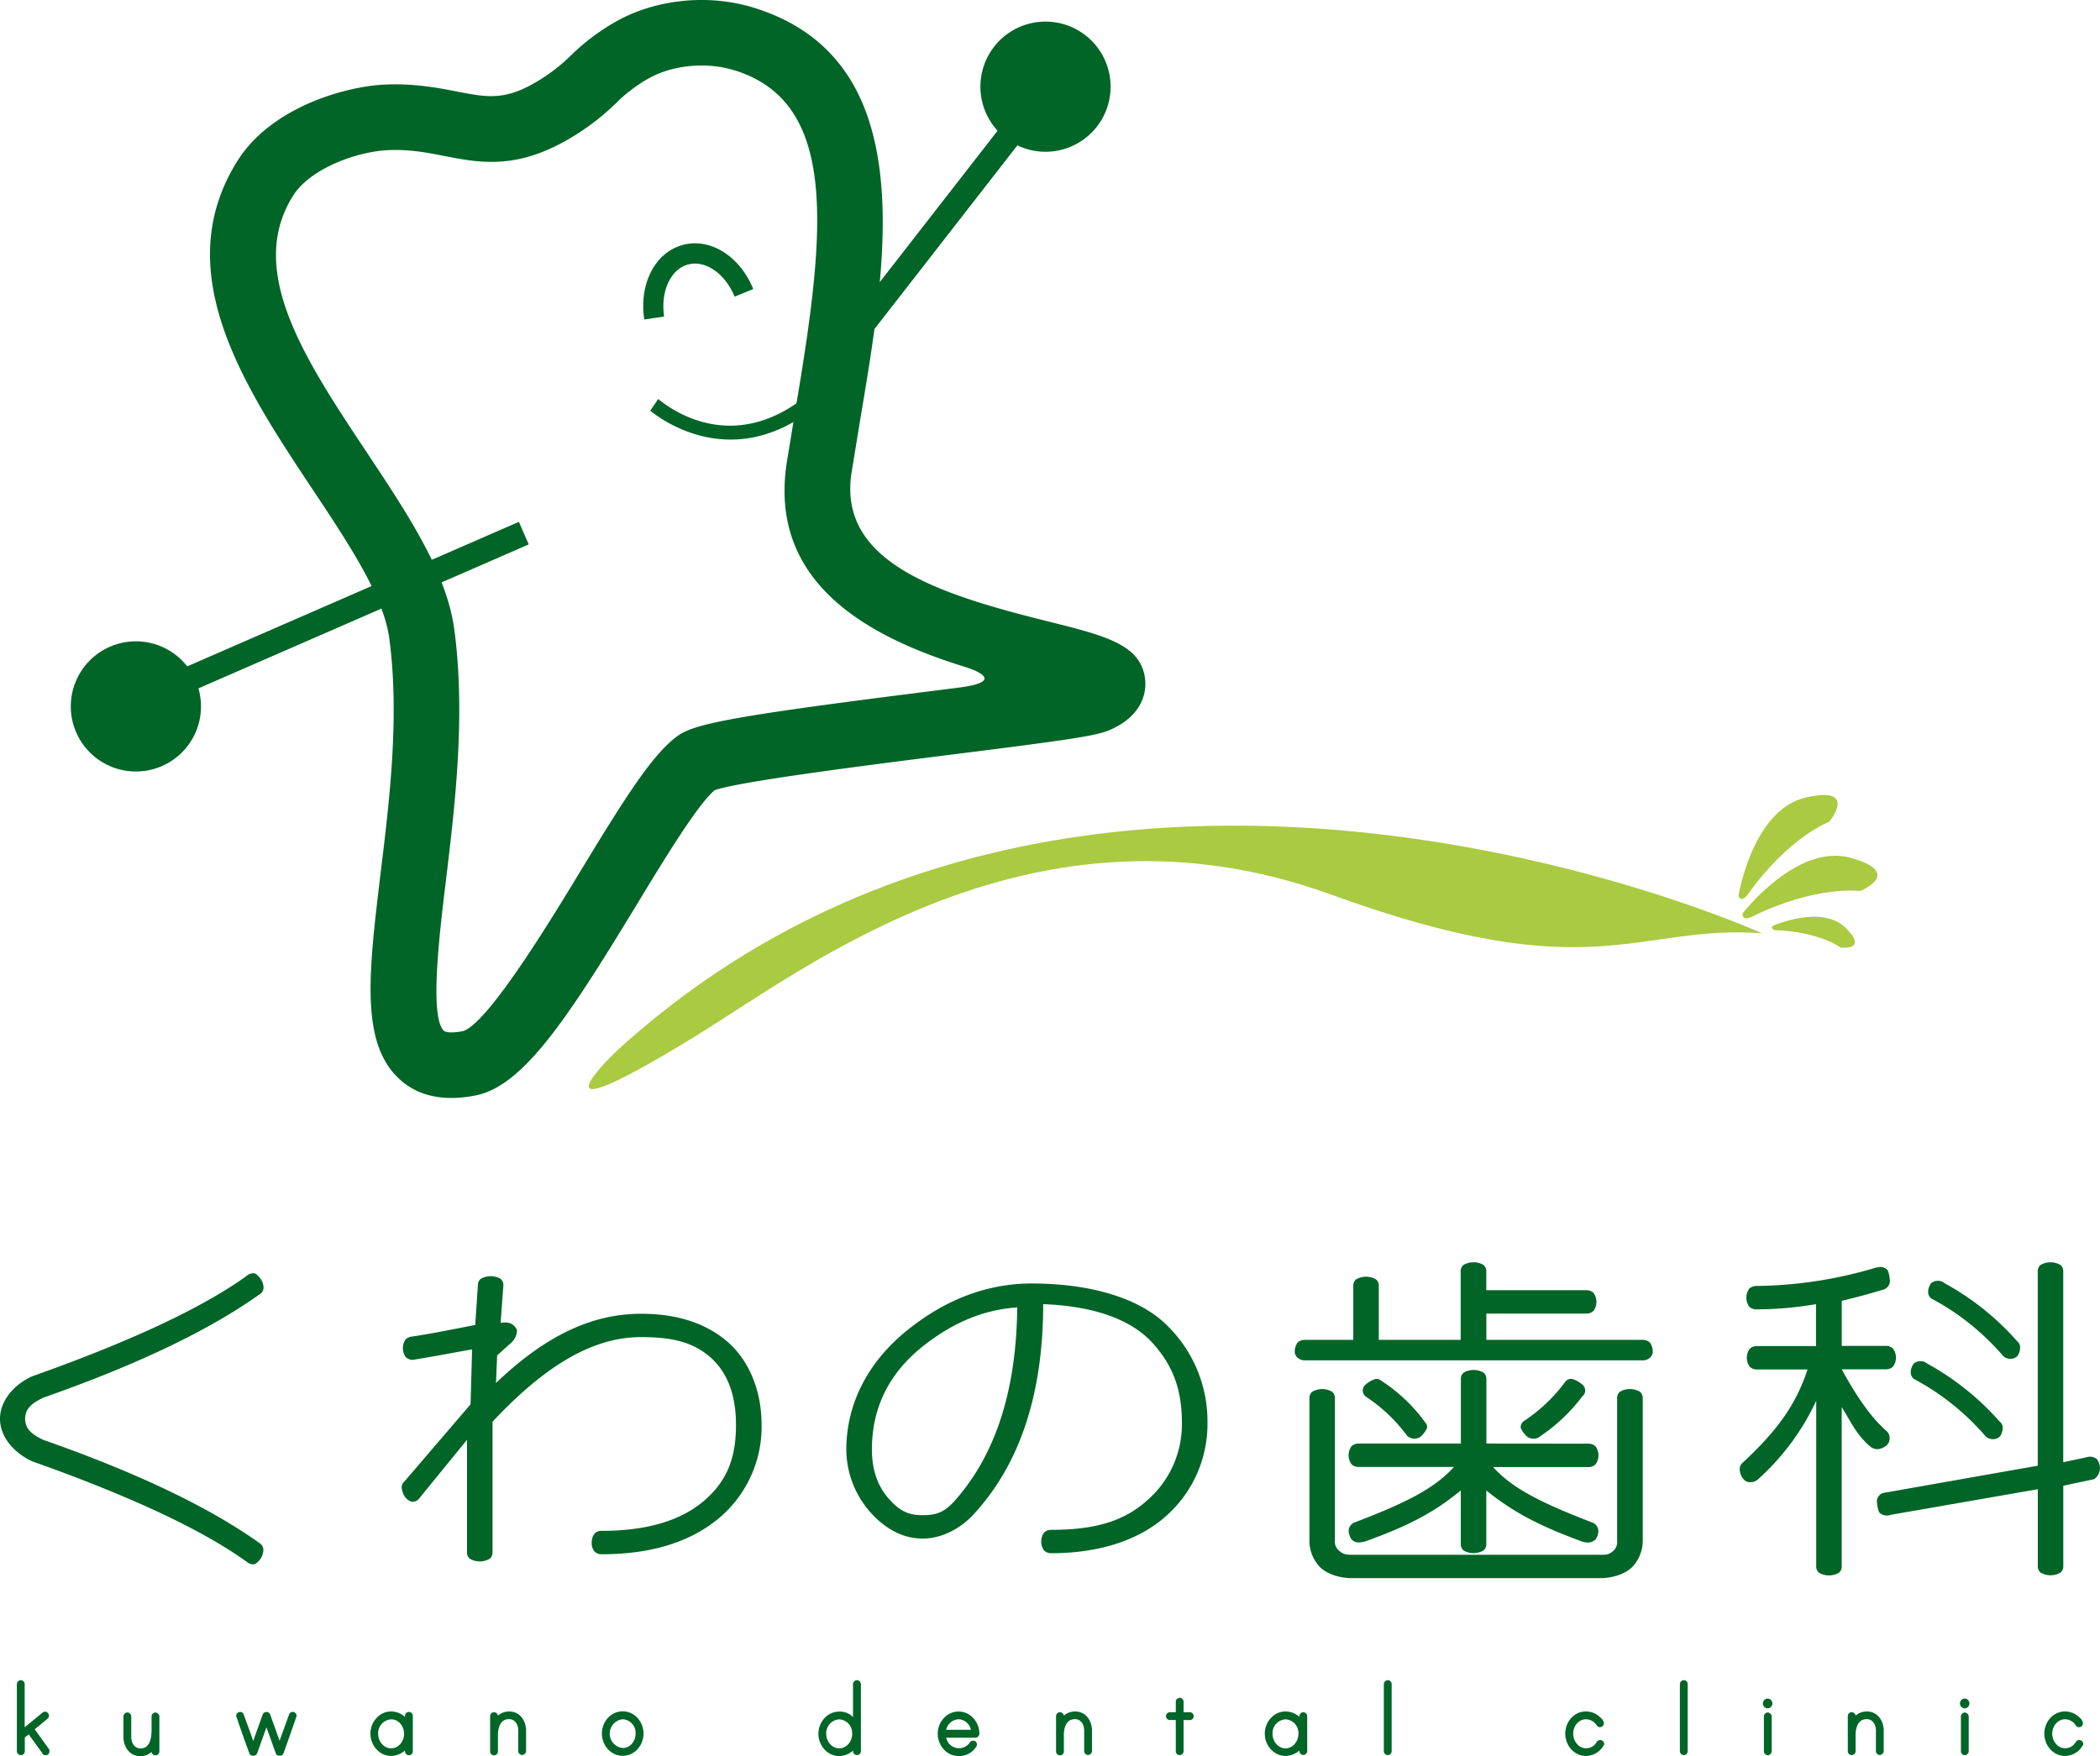 <svg xmlns="http://www.w3.org/2000/svg" viewBox="0 0 718.1 600.68"><defs><style>.cls-1{fill:#aaca41}.cls-2{fill:#006527}</style></defs><g id="レイヤー_2" data-name="レイヤー 2"><g id="レイヤー_1-2" data-name="レイヤー 1"><path class="cls-1" d="M594.47 306.45s4.76-29.48 23-33.66 8.06 8.26 8.06 8.26-14 5.24-28.08 25.18c-2.13 2.61-2.98.22-2.98.22zM595.88 312.42s18.59-24.15 37-19 3.23 11.34 3.23 11.34-15.14-2.11-37.45 9c-3.17 1.24-2.78-1.34-2.78-1.34zM606.15 316.69s16.64-7.4 24.85.56-1.53 6.86-1.53 6.86-7.33-5.4-22.21-5.95c-2.06-.23-1.11-1.47-1.11-1.47zM602.51 319.2s-232.2-105.27-391.65 40.26c0 0-34 32.23 26.32-4.65 38.59-23.61 116.59-85.73 218-48.83 89.94 32.76 103.98 10.14 147.33 13.22z"/><path class="cls-2" d="M16.79 598.31a1.89 1.89 0 01.13.72 1.27 1.27 0 01-1.32 1.31 1.34 1.34 0 01-1.1-.55v-.09c-1.7-2.37-3-4.11-4.66-6.48-.38.3-.89.68-1.36 1.06V599a1.32 1.32 0 01-1.31 1.31 1.37 1.37 0 01-1.4-1.31v-23a1.4 1.4 0 011.36-1.32A1.35 1.35 0 018.44 576v14.79l6.1-5a1.79 1.79 0 01.85-.34 1.42 1.42 0 011.36 1.31 1.3 1.3 0 01-.47 1.06c-1.57 1.32-2.8 2.38-4.41 3.65zM54.5 587.08v12a1.35 1.35 0 01-1.35 1.31 1.33 1.33 0 01-1.32-1.18 5.65 5.65 0 01-3.77 1.48c-3.77 0-5.85-3.22-5.85-6.61v-7a1.4 1.4 0 011.36-1.36 1.39 1.39 0 011.31 1.36v7c0 2 1.06 3.94 3.18 3.94 3 0 3.77-3 3.77-6.48v-4.45a1.39 1.39 0 011.32-1.36 1.46 1.46 0 011.35 1.35zM101.41 586.91c0 .25-4.07 11.74-4.45 12.75v-.08a1.19 1.19 0 01-1.35.93c-.6 0-1.06-.08-1.32-.85l-3.18-8.85-3.17 8.85v-.08a1.2 1.2 0 01-1.36.93c-.59 0-1.14-.13-1.31-.93v.08c-.43-1-4.5-12.5-4.5-12.75a1.34 1.34 0 011.36-1.36 1.26 1.26 0 011.23.93c1.31 3.69 2 5.3 3.22 9 1.06-3 2.16-6 3.22-9v.09a1.29 1.29 0 011.31-1 1.22 1.22 0 011.28.89l3.22 8.94c1.06-3 2.2-6 3.22-8.94a1.35 1.35 0 011.27-.93 1.33 1.33 0 011.31 1.38zM141.16 587v11.9a1.34 1.34 0 11-2.67 0v-.17a7.37 7.37 0 01-4.7 1.86c-4.16 0-7.12-3.68-7.12-7.62s3-7.59 7.12-7.59a7.12 7.12 0 014.7 1.87V587a1.34 1.34 0 112.67 0zm-3 6c0-2.54-1.78-4.92-4.4-4.92a4.73 4.73 0 00-4.45 4.92c0 2.58 1.86 5 4.45 5s4.43-2.45 4.43-5zM179.89 591.91v7a1.4 1.4 0 01-1.36 1.36 1.33 1.33 0 01-1.31-1.36v-7c0-2-1.06-3.9-3.18-3.9-2.75 0-3.77 2.58-3.77 5.47v5.46a1.34 1.34 0 11-2.67 0V587a1.33 1.33 0 011.31-1.36 1.41 1.41 0 011.36 1.15 5.89 5.89 0 013.77-1.4c3.73-.05 5.85 3.17 5.85 6.52zM220.06 592.93c0 4-3 7.62-7.12 7.62s-7.12-3.64-7.12-7.62 3-7.59 7.12-7.59 7.12 3.66 7.12 7.59zm-2.71 0a4.66 4.66 0 00-4.41-4.88 4.94 4.94 0 000 9.83c2.63 0 4.41-2.37 4.41-4.95zM294.39 576v23a1.35 1.35 0 01-1.39 1.3 1.33 1.33 0 01-1.31-1.36v-.17a7.38 7.38 0 01-4.71 1.87c-4.15 0-7.12-3.69-7.12-7.63s3-7.58 7.12-7.58a6.22 6.22 0 014.71 1.86V576a1.38 1.38 0 011.31-1.31 1.39 1.39 0 011.39 1.31zm-3 17a4.67 4.67 0 00-4.41-4.92 4.73 4.73 0 00-4.45 4.92c0 2.58 1.87 5 4.45 5s4.44-2.41 4.44-5zM334.9 593a1.37 1.37 0 01-1.36 1.35h-10a4.48 4.48 0 008.09 1.66 1.43 1.43 0 011.1-.64 1.33 1.33 0 011.36 1.31 1.48 1.48 0 01-.21.68 6.83 6.83 0 01-6.1 3.26c-4.16 0-7.12-3.68-7.12-7.62s3-7.59 7.12-7.59 7.12 3.66 7.12 7.59zm-2.9-1.35a4.53 4.53 0 00-4.23-3.6 4.63 4.63 0 00-4.24 3.6zM373.41 591.91v7a1.39 1.39 0 01-1.35 1.36 1.34 1.34 0 01-1.32-1.36v-7c0-2-1.05-3.9-3.17-3.9-2.76 0-3.78 2.58-3.78 5.47v5.46a1.34 1.34 0 11-2.67 0V587a1.34 1.34 0 011.32-1.36 1.39 1.39 0 011.35 1.15 5.9 5.9 0 013.78-1.4c3.72-.05 5.84 3.17 5.84 6.52zM406.89 585.64a1.38 1.38 0 011.31 1.36 1.32 1.32 0 01-1.31 1.32h-2.16v10.76a1.34 1.34 0 01-2.67 0v-10.77h-2a1.33 1.33 0 01-1.36-1.32 1.39 1.39 0 011.36-1.35h2v-3.44a1.34 1.34 0 112.67 0v3.44zM447 587v11.9a1.35 1.35 0 01-1.36 1.36 1.33 1.33 0 01-1.31-1.36v-.17a7.37 7.37 0 01-4.71 1.86c-4.15 0-7.12-3.68-7.12-7.62s3-7.59 7.12-7.59a7.12 7.12 0 014.71 1.87V587a1.39 1.39 0 011.31-1.36A1.4 1.4 0 01447 587zm-3 6a4.67 4.67 0 00-4.41-4.92 4.73 4.73 0 00-4.45 4.92c0 2.58 1.87 5 4.45 5s4.41-2.45 4.41-5zM475.88 576v23a1.32 1.32 0 01-1.32 1.31 1.36 1.36 0 01-1.35-1.31v-23a1.39 1.39 0 011.35-1.32 1.35 1.35 0 011.32 1.32zM548.25 597.2a7 7 0 01-5.93 3.39c-4.15 0-7.08-3.68-7.08-7.62s2.93-7.59 7.08-7.59a7.1 7.1 0 015.13 2.25 2.66 2.66 0 011 1.78 1.33 1.33 0 01-1.35 1.35 1.22 1.22 0 01-1-.46 4.42 4.42 0 00-3.73-2.25c-2.59 0-4.41 2.38-4.41 4.92s1.82 5 4.41 5a4.15 4.15 0 003.56-2 1.31 1.31 0 011.23-.8 1.37 1.37 0 011.4 1.35 1.06 1.06 0 01-.31.68zM577.11 576v23a1.32 1.32 0 01-1.32 1.31 1.36 1.36 0 01-1.35-1.31v-23a1.39 1.39 0 011.35-1.32 1.35 1.35 0 011.32 1.32zM604.52 584.32a1.66 1.66 0 01-1.69-1.65 1.68 1.68 0 011.69-1.7 1.68 1.68 0 010 3.35zm1.32 2.76V599a1.46 1.46 0 01-1.32 1.36 1.39 1.39 0 01-1.35-1.36v-11.9a1.39 1.39 0 011.35-1.36 1.46 1.46 0 011.32 1.34zM644.14 591.91v7a1.39 1.39 0 01-1.35 1.36 1.33 1.33 0 01-1.31-1.36v-7c0-2-1.06-3.9-3.18-3.9-2.76 0-3.77 2.58-3.77 5.47v5.46a1.35 1.35 0 01-1.36 1.36 1.33 1.33 0 01-1.31-1.36V587a1.33 1.33 0 011.31-1.36 1.41 1.41 0 011.36 1.15 5.87 5.87 0 013.77-1.4c3.7-.05 5.84 3.17 5.84 6.52zM671.9 584.32a1.66 1.66 0 01-1.69-1.65 1.68 1.68 0 011.69-1.7 1.68 1.68 0 010 3.35zm1.31 2.76V599a1.45 1.45 0 01-1.31 1.36 1.4 1.4 0 01-1.36-1.36v-11.9a1.4 1.4 0 011.36-1.36 1.45 1.45 0 011.31 1.34zM712.07 597.2a7 7 0 01-5.93 3.39c-4.15 0-7.08-3.68-7.08-7.62s2.93-7.59 7.08-7.59a7.1 7.1 0 015.13 2.25 2.7 2.7 0 011 1.78 1.33 1.33 0 01-1.36 1.35 1.21 1.21 0 01-1-.46 4.42 4.42 0 00-3.73-2.25c-2.59 0-4.41 2.38-4.41 4.92s1.82 5 4.41 5a4.15 4.15 0 003.56-2 1.31 1.31 0 011.23-.8 1.37 1.37 0 011.4 1.35 1.06 1.06 0 01-.3.68zM379.54 26.43A22.26 22.26 0 11354.3 7.62a22.26 22.26 0 0125.24 18.81zM68.73 241.62a22.26 22.26 0 11-22.25-22.26 22.25 22.25 0 0122.25 22.26zM210.3 7.56a73.71 73.71 0 00-15 11.33A60.38 60.38 0 01185.08 27c-12 7.57-18 6.4-28.93 4.29-6.36-1.24-14.28-2.77-24.16-2.38-14.11.55-39.24 7.91-50.64 25.88-24.06 37.92 2.24 77.51 25.44 112.45 12.56 18.89 24.4 36.73 26.32 51.05 3.57 26.61.1 55.34-3 80.69-4 33.47-7 57.66 6.43 70.07 6.38 5.91 15.18 7.8 26.16 5.62 16.35-3.26 31.66-26.77 54.94-65.09 9.45-15.58 21.12-34.75 26.77-39.31 8.39-3 53.13-8.66 80.14-12.07 48.13-6 51.67-6.85 56.43-9.21 7.43-3.69 10.68-9.37 10.68-15.11a15.93 15.93 0 00-.16-2.16c-1.71-11.34-13.66-14.32-33.46-19.26-35.52-8.85-67.29-19.05-67.29-45.24a35.18 35.18 0 01.42-5.4l3.11-19.08c3.61-21.46 7.57-45 7.57-66.68 0-33.58-9.47-62.84-44.34-73.5-15.51-4.73-33.6-2.83-47.21 5zm118.09 227.56c-2.23.3-4.44.56-6.6.84-67.88 8.53-83.85 11.31-89.93 15.65-8.78 6.27-18.4 21.69-33.36 46.33-10.3 17-31.75 52.28-40.21 54.74-4.13.83-6 .31-6.46-.08-5-4.63-1.63-32.49.59-50.92 3.07-25.36 6.89-56.92 2.93-86.36-2.61-19.45-15.84-39.38-29.87-60.49-21.31-32.09-41.44-62.39-25.19-88 5.71-9 21.36-15 32.58-15.49 7.29-.28 13 .82 19 2 12.59 2.44 25.62 5 45.15-7.32a82.74 82.74 0 0013.6-10.71A51.81 51.81 0 01221.49 27c8.27-4.76 19.85-5.93 29.51-3 21.42 6.55 28.44 24.8 28.44 51.35 0 17.82-3.16 39.37-7.25 63.64L269 158.46a64 64 0 00-.73 9.43c0 35.08 32.52 51.11 61.16 60.05.02 0 16.9 4.77-1.04 7.18z"/><rect class="cls-2" x="39.5" y="207.25" width="145.68" height="8.42" transform="rotate(-23.55 112.323 211.451)"/><polygon class="cls-2" points="281.45 121.42 288.09 126.59 360.96 32.93 354.31 27.76 281.45 121.42"/><path class="cls-2" d="M233.47 83.78c-9.49 2.58-15 13.3-13.16 25.5l6.8-1c-1.31-8.54 2.2-16.2 8.16-17.81s12.72 3.13 15.94 11l6.36-2.61c-4.57-11.3-14.75-17.62-24.1-15.08zM225.07 136.47l-2.7 4c.35.25 32.92 28.65 67.26-12l-3.6-3.23c-31.49 37.26-59.68 12.15-60.96 11.23zM84.44 534.25q-22.8-16.46-73.54-34.46C4.3 496.63 0 491.14 0 485.29s4.3-11.42 10.9-14.5q50.75-18 73.54-34.45a3.35 3.35 0 012.31-.84c.9 0 1.8 1.2 2.37 1.89a5.61 5.61 0 011 3.07 2.6 2.6 0 01-1 2c-16.74 12-40.88 23.88-74.44 35.64-4 2-6 3.7-6.1 7.17.09 3.47 2.12 5.2 6.1 7.17 33.56 11.77 57.66 23.61 74.3 35.52a2.83 2.83 0 011.09 2.14 6.07 6.07 0 01-1 3.07c-.53.73-1.47 1.89-2.37 1.89a3.39 3.39 0 01-2.26-.81zM163.42 439.46a2.69 2.69 0 011-2.07 6.79 6.79 0 016.72 0 2.7 2.7 0 011 2.07l-.95 13c3.43-.55 4.56.76 5.37 2 .55.8 0 3-1.49 4.58L170 463.6l-.4 9.44c17.19-16.45 33.07-23.68 49.64-23.68q18.06 0 29.12 9.23c7.37 6.16 12.07 16.43 12.07 28.82a40.82 40.82 0 01-15.64 32.72q-14.64 11.48-39.06 11.48a3.21 3.21 0 01-2.38-.9 4.2 4.2 0 01-1-3.1 4.59 4.59 0 011-3.1 3.21 3.21 0 012.38-.9q22.92 0 34.94-10.22c8-6.8 11-14.8 11-26q0-15.59-8.95-23.32c-6-5.15-13.14-6.73-23.53-6.73-16.45 0-32.7 9.65-50.77 28.94v44.83a2.67 2.67 0 01-1 2.07 6.79 6.79 0 01-6.72 0 2.66 2.66 0 01-1-2.07v-38.65l-16.51 20.25a2.91 2.91 0 01-2.44.95 4.61 4.61 0 01-2.53-2.08 6.55 6.55 0 01-.86-2.88 2.59 2.59 0 01.95-2l22.59-26.36.54-18.8c-7.23 1.27-13.32 2.47-20.28 3.58a3.48 3.48 0 01-2.38-.9 5.26 5.26 0 010-6.2 4.34 4.34 0 012.38-.9c6.52-1 12.78-2.26 21.35-3.93zM412.9 486.61a42 42 0 01-14.23 32c-9.48 8.43-23.23 12.65-39.24 12.65a3.48 3.48 0 01-2.38-.9 5.25 5.25 0 010-6.19 3.44 3.44 0 012.38-.91c14.2 0 24.37-2.59 32.51-9.79a34.4 34.4 0 0012.21-26.86c0-10.78-2.71-19.24-10.14-27.38S372.78 446 352.6 446h4.12q0 46-23.63 71.79c-4.53 5-11 8.46-17.57 8.46q-9.37 0-17.25-8.29a32.67 32.67 0 01-8.87-22.11c0-15.89 7.58-30.15 20.75-40.78s27.31-16 42.43-16.07c21.8 0 38.14 5.62 47 14.84a45.74 45.74 0 0113.32 32.77zm-114.75 9.21q0 10.31 5.83 16.87c3.89 4.38 7 5.56 11.49 5.56s7.23-.85 10.66-4.56q21.58-23.9 21.72-67.69l4.66 1c-12.85 0-24.29 3.68-36.32 13s-18.04 21.31-18.04 35.82zM503.88 431.75a6.52 6.52 0 013.36.89 2.7 2.7 0 011 2.07v6.58h34.27a3.47 3.47 0 012.37.9 5.22 5.22 0 010 6.2 3.43 3.43 0 01-2.37.9h-34.25v9h53.53a3.48 3.48 0 012.38.9 5.19 5.19 0 011 3.1 2.73 2.73 0 01-1 2.1 3.43 3.43 0 01-2.38.9H446.12a3.43 3.43 0 01-2.38-.9 2.73 2.73 0 01-1-2.1 5.19 5.19 0 011-3.1 3.48 3.48 0 012.38-.9h16.64v-18.65a2.66 2.66 0 011-2.07 6.79 6.79 0 016.72 0 2.67 2.67 0 011 2.07v18.65h28v-23.58a2.69 2.69 0 011-2.07 6.52 6.52 0 013.4-.89zm53.5 43.37a6.52 6.52 0 013.36.89 2.7 2.7 0 011 2.08v48.78a13 13 0 01-3.94 9.45c-2.62 2.31-6.83 3.47-10.62 3.47h-84.87c-3.79 0-8-1.16-10.62-3.47a13 13 0 01-3.93-9.45v-48.78a2.69 2.69 0 011-2.08 6.79 6.79 0 016.72 0 2.7 2.7 0 011 2.08v48.78a3.93 3.93 0 001.55 3.62c1.32 1.15 2.33 1.3 4.23 1.3h84.93c1.9 0 3 0 4.3-1.17a4.12 4.12 0 001.49-3.75v-48.78a2.69 2.69 0 011-2.08 6.52 6.52 0 013.4-.89zm-14.17 18.67a3.47 3.47 0 012.37.9 5.22 5.22 0 010 6.2 3.43 3.43 0 01-2.37.9h-32.65c6.88 7.66 17.54 12.65 34 19a3.13 3.13 0 012 2.72 5 5 0 01-1 3.08 3.79 3.79 0 01-2.94 1 7.53 7.53 0 01-1.79-.38c-13-4.82-22.56-9.29-32.59-17.42v18.48a2.7 2.7 0 01-1 2.08 6.85 6.85 0 01-6.72 0 2.69 2.69 0 01-1-2.08v-18.49c-9.77 8.13-19.3 12.6-32.6 17.42a11.18 11.18 0 01-1.87.35 3.35 3.35 0 01-2.87-1 5.55 5.55 0 01-1-3.08 3.12 3.12 0 012-2.72c16.46-6.31 27.13-11.3 34-19h-32.63a3.45 3.45 0 01-2.38-.9 5.26 5.26 0 010-6.2 3.5 3.5 0 012.38-.9h35v-22.2a2.68 2.68 0 011-2.08 6.79 6.79 0 016.72 0 2.69 2.69 0 011 2.08v22.2zm-72.84-22.13c1.15-.08 1.28.17 2.31.84a56.16 56.16 0 0114.38 13.61c.67.88.95 1.23.95 2s-1.34 2.48-2 3.08a3.49 3.49 0 01-2.37.89 3.61 3.61 0 01-2.44-.95 55.37 55.37 0 00-14.25-13.5 2.6 2.6 0 01-.95-2 2.7 2.7 0 011-2.07 9 9 0 013.37-1.9zm54 20.43a3.51 3.51 0 01-2.37-.89c-.68-.6-2-2.29-2-3.08a2.61 2.61 0 011-2 55.53 55.53 0 0014.25-13.5 2.45 2.45 0 012.44-.95 9.35 9.35 0 013.37 1.89 2.7 2.7 0 011 2.07 2.6 2.6 0 01-1 2 59.58 59.58 0 01-14.38 13.62 3.39 3.39 0 01-2.36.84zM642.89 433.34a3.51 3.51 0 012.37.89c.68.59 1 3.28 1 4.07a3.13 3.13 0 01-2 2.72c-5.71 1.74-10.86 3.05-14.47 3.91v15.42h15.14a3.48 3.48 0 012.38.9 5.22 5.22 0 010 6.2 3.48 3.48 0 01-2.38.9h-15.15c4.51 8.34 9.89 16.46 15.41 21.2a2.79 2.79 0 01.95 2 3.2 3.2 0 01-1.16 2.94 5.69 5.69 0 01-3 1.19 4 4 0 01-2.67-1.11c-4.62-4-6.46-8.45-9.53-13.27v54.59a2.67 2.67 0 01-1 2.07 6.79 6.79 0 01-6.72 0 2.66 2.66 0 01-1-2.07v-56.77A83.09 83.09 0 01601.13 506a3.56 3.56 0 01-2.44.95 2.78 2.78 0 01-2.37-.89 5.2 5.2 0 01-1.4-3.75 2.57 2.57 0 011-2c11-10.26 18-19.11 22.17-31.9h-17.36a3.48 3.48 0 01-2.38-.9 5.22 5.22 0 010-6.2 3.48 3.48 0 012.38-.9H621v-14.34a123.42 123.42 0 01-20.44 1.78 3.5 3.5 0 01-2.38-.9 5.26 5.26 0 010-6.2 3.5 3.5 0 012.38-.9 147.32 147.32 0 0040.94-6.28zm71.81 64.91a3.52 3.52 0 012.38.89 5.06 5.06 0 011 3.07 4.58 4.58 0 01-2 3.72l-10.53 2.25v27.66a2.68 2.68 0 01-1 2.07 6.79 6.79 0 01-6.72 0 2.67 2.67 0 01-1-2.07v-26.47l-50.29 8.76a4.06 4.06 0 01-1.36.24 3.51 3.51 0 01-2.37-.89c-.68-.59-1-3.29-1-4.07a3.13 3.13 0 012-2.73l53-9.35v-66.62a2.69 2.69 0 011-2.07 6.79 6.79 0 016.72 0 2.7 2.7 0 011 2.07v65.43l7.82-1.66a4.25 4.25 0 011.35-.23zm-58-32.68a3.39 3.39 0 012.31.82 92.41 92.41 0 0124.83 19.9 2.58 2.58 0 011 2 5.06 5.06 0 01-1 3.07 3.46 3.46 0 01-2.37.89 3.62 3.62 0 01-2.45-.94 85.34 85.34 0 00-24.55-19.66 2.77 2.77 0 01-1.09-2.13 5.06 5.06 0 011-3.07 3.45 3.45 0 012.36-.88zm6-27.48a3.35 3.35 0 012.31.84 92.17 92.17 0 0124.83 19.89 2.58 2.58 0 01.95 2 5.06 5.06 0 01-1 3.07 3.46 3.46 0 01-2.37.89 3.6 3.6 0 01-2.45-1 85.13 85.13 0 00-24.55-19.65 2.8 2.8 0 01-1.09-2.14 5.13 5.13 0 011-3.07 3.54 3.54 0 012.38-.83z"/></g></g></svg>